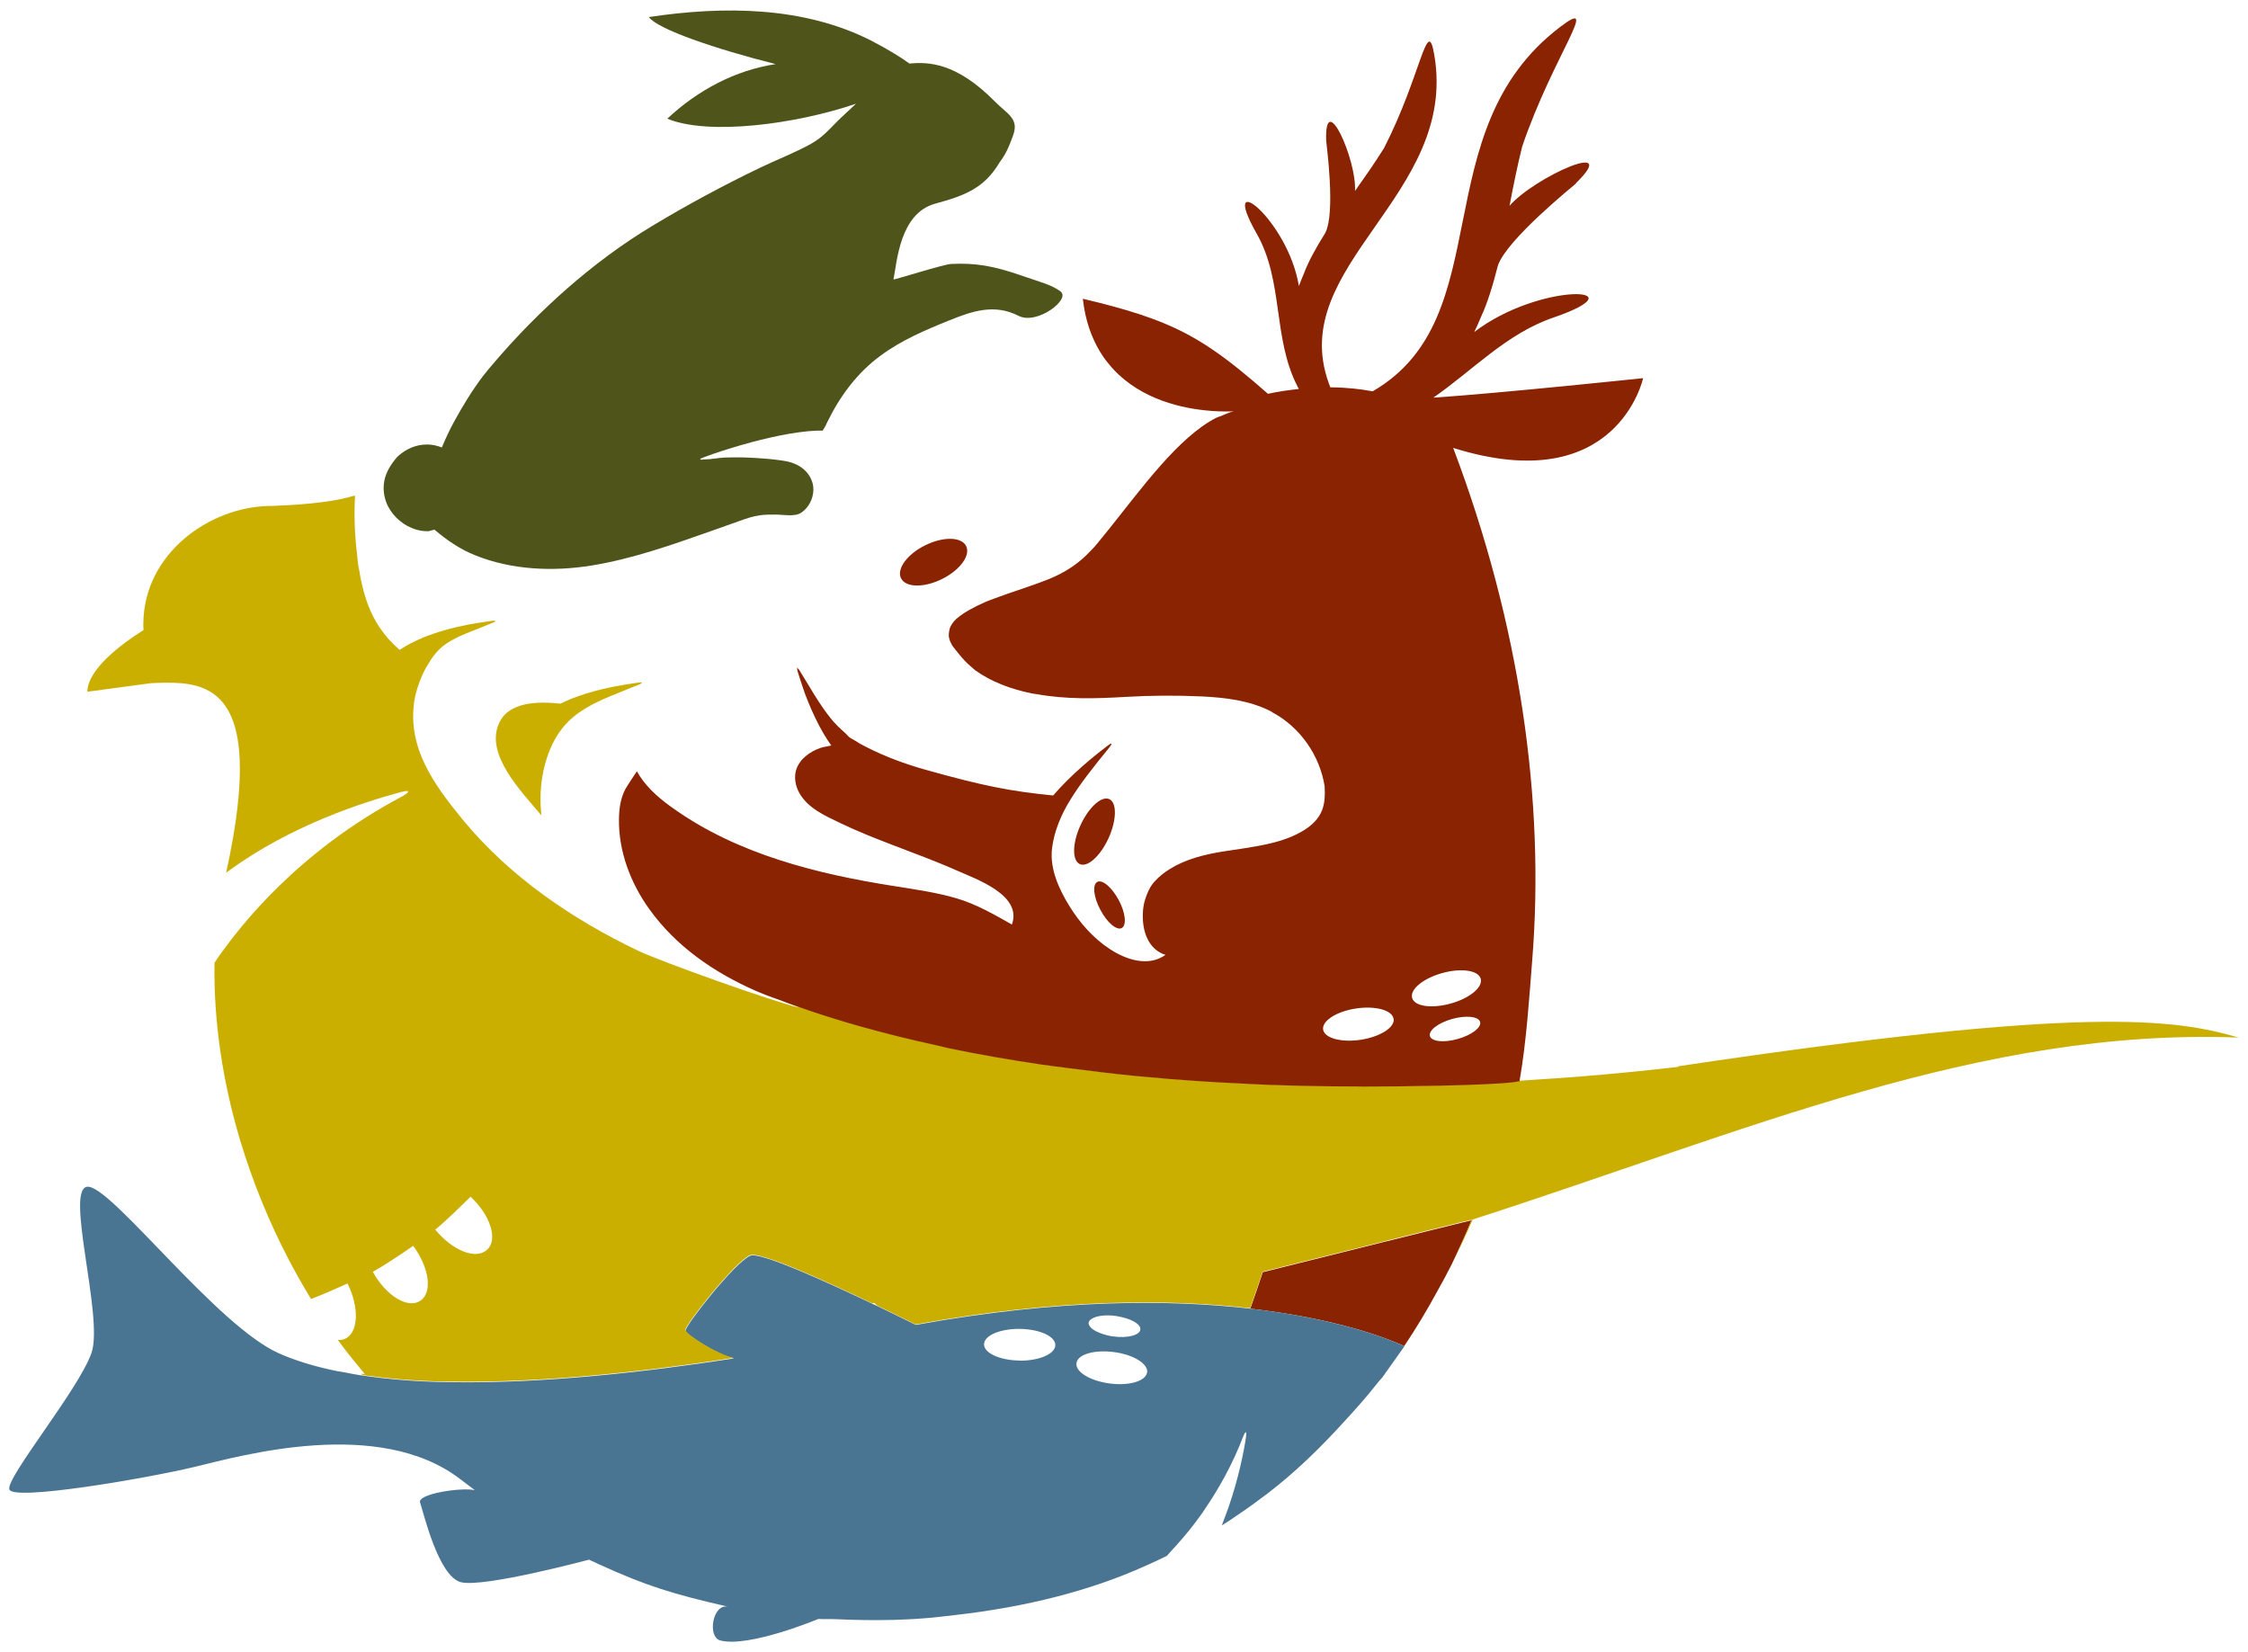 <?xml version="1.0" encoding="UTF-8"?>
<svg xmlns="http://www.w3.org/2000/svg" xmlns:xlink="http://www.w3.org/1999/xlink" id="Livello_1" version="1.1" viewBox="0 0 1911.4 1404.7">
  <defs>
    <style>
      .st0 {
        fill: #892301;
      }

      .st1 {
        fill: none;
      }

      .st2 {
        fill: #4f551a;
      }

      .st3 {
        fill: #497593;
      }

      .st4 {
        fill: #cbaf00;
      }

      .st5 {
        clip-path: url(#clippath);
      }
    </style>
    <clipPath id="clippath">
      <rect class="st1" x="7.8" y="8.9" width="1895.8" height="1386.8"></rect>
    </clipPath>
  </defs>
  <g class="st5">
    <path class="st0" d="M1244.5,1039.1c-5.5,1.3-17.6,4.3-32.4,8-9.8,2.5-20.7,5.1-32.5,8.1-1,.3-2,.5-3,.7-3.9,1-7.8,2-11.9,3-34.4,8.6-70.8,17.7-91,22.7-3.4,10.4-6.9,20.4-10.6,31,74.6,8.5,117.4,25.7,129.6,31.3.4.2.9.4,1.2.6,10.1-15,19.4-30.6,28.2-46.7,4.2-7.6,8.4-15.2,12.3-23,.2-.3.3-.6.4-.9,5.8-11.9,11.3-24,16.4-36.4-1.5.3-3,.7-4.5,1.1-.8.2-1.6.4-2.3.6"></path>
    <path class="st3" d="M1194,1144.5c-.3-.1-.9-.4-1.2-.5-12.2-5.7-55-22.8-129.6-31.4h0c-68-7.8-162.2-8.4-284.5,13.8,0,0-13.6-6.8-32.3-15.8-1.4-.7-3-1.4-4.5-2.1-38.8-18.5-95.5-44.4-103.9-40.9-12.9,5.2-56,60.1-55.1,63.8.9,3.6,27.1,20.6,41.2,23.5-76.1,11.8-163,21.4-239.8,20.2-25-.4-30.9-.9-48.8-2.4-8.3-.7-16.2-1.7-24.1-2.8-1-.1-2.1-.2-3.1-.4-5.2-.7-10-1.7-15-2.7-4.2-.6-8.3-1.3-12.3-2.3-16.2-3.6-31-8.2-44-14-52.1-23.2-139-138-161.3-141.5-22.4-3.5,12.8,110.2,2.1,141.2-10.7,30.9-72.6,105.7-69.9,116,2.7,10.3,116.4-9.3,156.8-18.9,40.4-9.7,157.5-43.1,227,10.5l12,9.1c-11.5-2.6-49.3,3.2-46.5,10.6,2.7,7.4,15.4,63.1,34.9,67.7,19.5,4.7,108.7-19.2,108.7-19.2l9.5,4.4c39.4,17.9,61.9,24.9,108.9,35.6-13.4-3.1-18,25.9-6.7,28.7,24.5,6.3,83.3-18.3,83.3-18.3,5.1.3,10.1,0,15.2.2,16.4.8,32.7,1,48.9.6,8.4-.3,16.8-.6,25.1-1.3,9.4-.6,18.5-1.9,27.8-2.9,58.9-6.7,114.4-20.5,161.5-41.9.2-.1.5-.2.7-.3,6-2.7,11.3-5.1,17.1-8,1-1,2.5-2.8,3.6-4,.3-.3.7-.8,1-1.1,1.2-1.3,2.6-2.8,3.9-4.3,6.5-7.2,13.7-15.8,21.6-27,.8-1.1,1.6-2.4,2.4-3.6,11.3-16.6,23-36.9,32.4-61.4.7-1.9,1.7-3.8,2.3-3.8.1,0,.1.3.2.4.2.4.3,1.2,0,3.3-1.8,12.6-6.4,35.4-14.7,59.5-.9,2.7-2,5.4-3,8.2-.5,1.4-1,2.9-1.6,4.3-.4.8-.6,1.6-.9,2.5-.2.4-.3.8-.4,1.1,4.4-2.7,9.1-5.9,13.3-8.8,8.5-5.7,16.8-11.7,24.8-17.8,24.2-18.4,45.4-39.2,65.2-60.9,10.1-11,20.1-22.1,29.2-33.8,1.1-1.5,2.5-2.8,3.7-4.2l19.1-26.9ZM866.8,1156.7c-16.8-.2-30.2-6.4-30.1-13.8,0-7.5,13.7-13.3,30.4-13.1,16.8.2,30.3,6.3,30.2,13.8,0,7.4-13.7,13.4-30.5,13.2M975.3,1166.8c-1,7.4-15.3,11.6-31.8,9.4-16.6-2.2-29.3-9.9-28.2-17.3.9-7.4,15.1-11.6,31.8-9.4,16.6,2.1,29.2,10,28.3,17.3M948.8,1118.8c2.1.3,3.9.8,5.8,1.2,9.1,2.2,15.6,6.4,15,10.4-.6,4.8-11,7.5-23.2,5.8-4-.5-7.5-1.6-10.6-2.7-4.3-1.6-7.6-3.6-9.1-5.8-.7-1-1.2-2.1-1.1-3.1.2-1.3,1.2-2.5,2.7-3.4,3.9-2.5,11.6-3.6,20.4-2.4"></path>
    <path class="st4" d="M487.8,609.3c12.5-10.3,27.6-16,42.4-22,4.2-1.7,8.4-3.5,12.7-5.1,1.4-.5,2.8-1.3,2.9-1.7,0-.3-.7-.5-2.8-.2-2.4.4-6.5.9-11.2,1.7-11.7,1.9-28.8,5.3-45.6,11.9-3.2,1.3-6.4,2.8-9.6,4.3-18.8-1.9-44.6-2.1-52.7,17.6-10.8,26.2,18.8,56.5,36.5,77.5-.2-.3-.2-1.5-.2-1.9,0-.7-.1-1.3-.2-2-.1-1.4-.2-2.7-.3-4.1-.1-2.7-.2-5.5-.1-8.2.1-5.6.6-11.1,1.5-16.6.9-5.5,2.2-10.9,3.9-16.1,1.7-5.1,3.8-10.2,6.3-14.9,2.5-4.6,5.5-9,9-13,2.3-2.6,4.8-5,7.5-7.2"></path>
    <path class="st4" d="M1427.1,907c-45.4,5.3-87,8.9-134.9,11.8-1.1.4-3.5.7-6.2,1-22.8,2.8-95.8,3.6-126.8,3.6-1.9,0-3.8,0-5.7,0-25.1,0-50.3-.5-75.4-1.4-8.9-.3-17.7-.9-26.6-1.3-18.8-.9-37.6-2.1-56.3-3.6-9.5-.8-18.9-1.6-28.4-2.5-19.3-1.9-38.5-4.1-57.6-6.7-7.8-1-15.7-1.9-23.5-3.1-26.4-3.9-52.5-8.4-78-13.7-3.9-.8-7.6-1.9-11.5-2.7-21.6-4.7-42.9-10-63.7-15.8-8-2.2-15.7-4.7-23.5-7.1-13.1-4-25.8-8.4-38.5-12.8,2.5,1,5.2,2.2,9.3,4-21.6-4.7-118.8-39.6-137-48.3-56.3-26.9-109.1-62.9-148.9-111-12.9-15.7-25.1-31.5-33.1-48.6-4.9-10.4-8.2-21.3-9.2-32.9-.1-1.7-.3-3.5-.3-5.3,0-2.8,0-5.6.3-8.5,0-1.7.4-3.3.5-5,1-7.1,3.5-15.4,7.1-23.4.9-2,1.9-3.9,2.9-5.8.3-.5.6-1,.9-1.5,4.1-7.2,8.9-13.9,15.8-18.7,8.3-5.8,18.1-9.4,27.4-13.1,4.1-1.6,7.6-3.1,12.1-4.9,1.4-.5,2.8-1.3,2.9-1.7,0-.3-.7-.5-2.8-.2-4,.6-11.7,1.6-21.2,3.4-11.1,2.2-24.6,5.6-37.6,10.9-6.9,2.9-13.6,6.3-19.8,10.4-12.8-11-22.4-24.5-28.5-42.9-.2-.7-.5-1.5-.7-2.3-1.6-5-2.9-10.3-4.2-16.8-.5-2.5-.7-5.3-1.4-7.6-.6-3.7-1.1-7.3-1.3-10.9-2-16-2.8-33.3-1.8-50.6-1.1.2-1.8.2-3.2.7-19.7,5.8-51.3,7.4-66.5,8-2.8,0-5.6,0-8.7.3-50.7,3.5-104.5,44.7-101.5,105.3-20.6,12.9-47.6,34.1-47.7,52.4l54.2-7.3c33.1-1.4,72.4-2.8,75.3,64.7,1,23.1-2.2,54.2-11.5,96.4.5-.4,1.1-.7,1.6-1.1,53.8-39.5,116.1-59.1,147-67.4,4.5-1.2,6.2-1.1,6.1-.4,0,1-2.9,3-5.9,4.5-88.8,47.3-136.6,110-153.5,133.4-2.4,3.4-4.1,5.9-5.2,7.7-.8,49.5,6.8,100.5,21.7,150.5,10.5,35,24.5,69.6,42,102.9,5.8,11,11.9,21.8,18.4,32.4,10.3-3.9,22.1-9.2,31-13.2,10.3,20.8,9.3,42.2-2.5,47.2-1.8.7-3.7.9-5.7.8,7.1,10,15.1,19.5,22.9,29-1,0-2-.3-3-.3.3.4.6.8.9,1.2,1,.1,2.1.2,3.1.3,7.8,1.1,15.8,2.1,24.1,2.8,17.9,1.5,23.8,2.1,48.8,2.4,76.8,1.2,163.7-8.4,239.8-20.2-14.1-2.9-40.2-19.9-41.2-23.5-.9-3.6,42.3-58.5,55.1-63.8,8.4-3.4,65.1,22.4,103.9,41l1.5-.4,3,2.5c18.7,9,32.3,15.8,32.3,15.8,122.2-22.2,216.4-21.6,284.5-13.8,3.7-10.7,7.2-20.6,10.6-31,20.1-5,56.6-14.1,91-22.7,4.1-1,8-2,11.9-3,1-.2,2-.5,3-.8,11.8-2.9,22.7-5.6,32.5-8.1,14.9-3.7,26.9-6.7,32.4-8,.7-.2,1.6-.4,2.3-.5,1.5-.4,3-.7,4.6-1.1-5.1,12.4-10.6,24.5-16.4,36.4,6.1-12,12.1-24.1,17.3-36.6,234.4-75.6,431.5-162.9,651.3-154.7-54.6-15.7-129.3-27.6-476.5,24.4M414.1,1062.5c-9.4,8.8-29.3.8-44-17.1,9.3-7.6,21.4-19.5,30-28,16.9,15.9,23.5,36.3,14.1,45.1M357.2,1106c-10.7,6.9-29-4.5-40.2-24.7,10.4-5.8,24.5-15.3,34.3-22.1,13.8,18.6,16.7,39.9,5.9,46.8"></path>
    <path class="st2" d="M901.7,247.7c-7.9-5.6-15.1-7.2-34.3-13.8-23-7.9-38.1-10.5-58.7-9.5-6.3.3-48.3,13.6-49,13.2,3-14.9,5.3-56.3,35.6-64.5,24.7-6.7,41.7-13,54.7-35.2,5.6-7.3,8.3-14.2,11.4-22.8,5.3-14.3-4.8-18-15.7-29-32.7-33.1-56.4-33.5-72.5-32.1-7-5.2-17.6-11.7-32.5-19.5-57.4-29.1-125.3-29.6-189-20,7.3,10.3,56.6,27.1,107.8,40-34.1,5.2-66.1,22-92.1,46.4,34.8,14.5,109.1,4.8,160.4-12.7,0,0-12.1,11.3-12.1,11.3-8.9,8.3-15,16.6-26,22.7-13.7,7.6-28.6,13.3-42.8,20.1-31.5,15.1-62.3,31.7-92.2,49.7-50.5,30.3-97,72.2-135.1,116.9-3,3.6-6.1,7.1-8.9,10.8-9.2,12.1-17.2,25.3-24.5,38.6-3.9,7-7.3,14.5-10.5,22.1-4-1.5-8.1-2.5-12.6-2.5-9.4,0-17.8,3.8-24.3,9.6-2,1.8-3.5,3.9-5.1,6.1-4.4,6.1-7.5,13.1-7.5,21.2,0,11.5,5.6,21.4,13.9,28.1,1.9,1.6,3.9,2.9,6,4.1,5.1,2.7,10.7,4.6,16.9,4.6s1-.3,1.6-.3c1.6,0,3.1-.7,4.8-1,10.4,8.9,21.7,16.6,34.4,21.7,31.1,12.6,66.3,14.1,99.1,8.8,34.6-5.6,68.2-17.5,101.1-29.1,8.4-2.9,16.7-5.9,25.1-8.9,5.5-2,11.1-3.9,16.9-4.7,4.6-.7,9.2-.6,13.8-.6,6.6,0,16,2.1,21.6-1.7,6.3-4.3,10.1-11.9,10.2-19.4.2-7.3-3.9-14.4-9.7-18.6-5.2-3.9-11.5-5.6-17.8-6.4-7.4-1-14.8-1.7-22.3-2.1-3.1-.2-6.3-.3-9.4-.4-5.5-.1-11-.1-16.5.1-5.6.3-11.5,1.6-17,1.6-1.6.3-3.2.3-3.5,0-.2-.3.4-.8,2.4-1.6,3.3-1.3,11.7-4.3,22.4-7.6,2.2-.7,4.5-1.4,7-2.1.8-.2,1.4-.4,2.3-.7.6-.2,1.2-.3,1.8-.5,19.6-5.6,43.7-11.2,63.4-12,1.7,0,3.2,0,4.8,0,1.1-2,2.7-4.1,3.3-6,.3-.5.6-1.1.8-1.6,10.7-21.9,25.4-41.7,45.2-56.2,17.6-13,37.9-21.7,58.1-29.8,19.7-8,38.5-14.5,59.1-4,15.8,8.1,44.8-14.3,35.7-20.7"></path>
    <path class="st0" d="M1340,155.7c39.3-38.4-35.3-5.2-56.5,19.3,3.2-16.8,6.6-33.8,10.8-50.6,26.9-78.4,67.5-128.4,32-101.3-116.3,88.6-50.6,246.9-159.2,309.6-10-1.9-22-3.3-36-3.4-.6-1.6-1.1-3-1.2-3.3-36.7-100.5,109.8-159.6,89.7-278.9-6-36-11,16.7-42.8,78.8-7.8,12.5-16.3,24.6-24.7,36.5,1.6-26.5-25.9-87.7-24.5-42.9,0,2,8.3,61.1-.8,78.6-8.1,12.9-14.3,24.3-18,34.1-1.6,3.7-3,7.3-4.4,11-9.4-57-69-102.7-35.9-44.6,23.1,40.5,13.4,88.7,34.8,130.1.3.7.7,1.3,1.1,2-8.4.9-17.1,2.1-26.3,4.1-34.9-30.6-58-47.5-89.2-60.3-6.3-2.6-13-5-20.2-7.4-13.8-4.5-29.3-8.7-48-13.1,2,18.2,7.3,32.8,14.5,44.8,2.1,3.5,4.3,6.7,6.8,9.7,22.8,28.8,58.3,37.8,82.2,40.3,4.5.5,8.5.8,11.9.9,7.9.3,12.9,0,12.9,0-3.5.7-7,2.4-10.6,3.9-1.4.6-2.7.8-4.1,1.5-32.5,16.5-64.5,61.3-90.8,94-2.3,2.8-4.6,5.8-6.8,8.4-3,3.5-5.6,7.2-9,10.4-10.3,11.2-22,18.8-36.1,24.5-15.3,6.1-31.2,10.8-46.6,16.6-1.7.6-3.4,1.3-5,1.9-.8.3-1.6.7-2.4,1-9.3,4.1-17.9,8.6-24.4,14.2-2.4,2.2-4,4.5-5.2,6.9-.5,1.1-.7,2.3-.9,3.4-.4,2.2-.7,4.4.1,6.8.4,1.8,1.5,3.8,2.5,5.7,1.9,2.6,3.8,4.9,5.7,7.2,3,3.7,6.1,7.2,9.8,10.3,1.3,1.2,2.8,2.4,4.2,3.6,13.1,9.4,29.5,15.8,48.3,19.6,1.3.2,2.3.3,3.5.5,25.3,4.6,50.2,3.9,75.6,2.4,21.8-1.3,43.6-1.4,65.4-.4,19.9,1,40.1,3.4,58.1,12.5.6.3,1.1.8,1.7,1.1,23.5,12.6,40.1,36.5,44.3,62.7.4,8.1.3,16.2-3.5,23.3-3.5,6.7-9.7,11.7-16.2,15.4-11.3,6.5-23.9,9.7-36.8,12.1-7.7,1.4-15.4,2.6-23.1,3.7-2.4.4-4.8.7-7.2,1.1-15.5,2.5-31.3,6.4-44.8,14.8-4.9,3-9.6,6.8-13.4,11.1-3.6,4.1-5.8,9.2-7.5,14.4-1.9,5.8-2.4,12.1-2,18.2.8,13.1,6.6,25.4,19.2,29.3-14.7,10.5-33.6,4.1-47.3-4.9-14.2-9.3-25.7-22.4-34.6-36.9-8.8-14.3-16.6-31.4-14.6-48.6,1.7-14.6,7.9-29.1,15.6-41.5,8.2-13.3,18.9-27,32.9-44.1,1.2-1.4,2.2-3,2-3.5-.1-.4-1,0-3,1.5-6.6,5.1-23.8,18.1-40.3,35.6-2.1,2.2-4.1,4.6-6.2,6.9-36.6-3.6-59.8-8.2-109-22-16.3-4.6-34-11-50.5-19.5-3.4-1.7-6.6-3.5-9.6-5.5-1.1-.7-2.5-1.3-3.8-2.2-1.6-1.2-2.8-2.9-4.3-4.2-4-3.5-7.9-7.2-11.5-11.6-4.8-5.9-9.5-12.8-14.3-20.5-1.5-2.4-3.2-5.3-4.8-7.9-2.5-4.1-4.8-7.9-8-13.1-.4-.6-.6-.8-1-1.1-.3-.4-.7-1.1-.9-1.1s.1.9.1,1.3c0,.4-.2.4.3,1.9,1.1,3.5,2.9,9.5,5.5,16.8.4,1,.7,2,1.1,3.1.8,2.1,1.7,4.3,2.6,6.6,1.6,4,3.5,8.2,5.5,12.4,2.1,4.5,4.4,8.9,7,13.4,2.1,3.6,4.4,7.2,6.9,10.7-3.1.8-6.4,1.1-9.3,2.1-9,3.2-17.6,9.4-20.5,18.5-2,6.4-.7,13.6,2.5,19.5,7.4,13.4,22.1,19.6,35.3,26,14.3,6.9,29.1,12.7,43.9,18.4,18.1,7,36.4,13.6,54.2,21.5,16.8,7.5,56.6,21,47.5,46.2-15.3-8.6-30.2-17.3-47.2-22.3-17.1-5-34.9-7.5-52.5-10.3-65.8-10.3-133.6-27.1-188.6-66.4-.8-.6-1.6-1.2-2.4-1.7-11.1-8.1-21.7-17.7-28.1-29.5-.2-.1-9,13.4-9.7,14.8-4.3,7.8-5.5,17-5.6,25.8-.4,27.3,9.8,54.2,25.7,76.4,22.8,31.8,55,53.9,90.4,69.5,12.4,5.4,18.5,6.9,27.9,10.7,12.7,4.5,25.4,8.9,38.5,12.9,7.8,2.4,15.6,4.8,23.6,7,20.8,5.8,42.1,11.1,63.7,15.8,3.9.8,7.6,1.9,11.5,2.7,25.6,5.3,51.7,9.8,78,13.7,7.8,1.2,15.7,2,23.5,3.1,19.1,2.5,38.2,4.8,57.5,6.7,9.5.9,18.9,1.7,28.4,2.5,18.7,1.5,37.4,2.7,56.3,3.6,8.9.4,17.7,1,26.6,1.3,25.1.9,50.3,1.4,75.4,1.4,1.9,0,3.8.1,5.7.1,31,0,104.1-.9,126.8-3.6,2.7-.3,5-.7,6.2-1,6-34,8.5-74.1,10.8-102.9,10.9-135.6-10.3-285-67.2-435.5,139.4,43.7,161.5-59.3,161.5-59.3,0,0-120.4,12.7-178.4,16.6,33.8-23.4,62.3-54.5,102.1-68.1,76.5-26.3-11.2-30.7-67.3,12.3,2.1-4.2,4-8.6,5.8-13,5.3-11.3,9.9-26.1,14.3-43.5,7.6-22.3,64.5-68,66.3-69.7M1185,866.1c1.1,7.4-11.4,15.3-28,17.9-16.6,2.5-30.9-1.4-32-8.7-1.1-7.3,11.3-15.4,27.9-17.9,16.6-2.5,30.9,1.4,32,8.8M1215.8,880.8c-1.3-4.7,7.1-11.2,18.9-14.5,11.8-3.3,22.4-2.2,23.8,2.5,1.3,4.7-7.2,11.2-19,14.5-11.8,3.4-22.4,2.2-23.7-2.5M1226.2,827.3c16.1-4.5,30.8-2.4,32.8,4.8,2,7.2-9.4,16.7-25.6,21.1-16.1,4.5-30.8,2.4-32.7-4.8-2.1-7.2,9.4-16.6,25.5-21.1"></path>
    <path class="st0" d="M951.2,765.2c5.8,10.8,6.9,21.4,2.6,23.8-4.3,2.3-12.5-4.6-18.2-15.5-5.8-10.8-6.9-21.4-2.6-23.7,4.3-2.3,12.4,4.6,18.2,15.4"></path>
    <path class="st0" d="M918.1,734.6c-6.6-3-6.4-17.8.6-33,7-15.3,18-25.2,24.5-22.2,6.6,3,6.3,17.8-.6,33.1-6.9,15.2-17.9,25.2-24.5,22.1"></path>
    <path class="st0" d="M821.5,464.3c3.9,7.9-5.3,20.5-20.6,28-15.3,7.6-30.9,7.3-34.8-.7-3.9-7.9,5.3-20.5,20.6-28,15.3-7.6,30.9-7.3,34.8.7"></path>
  </g>
</svg>
